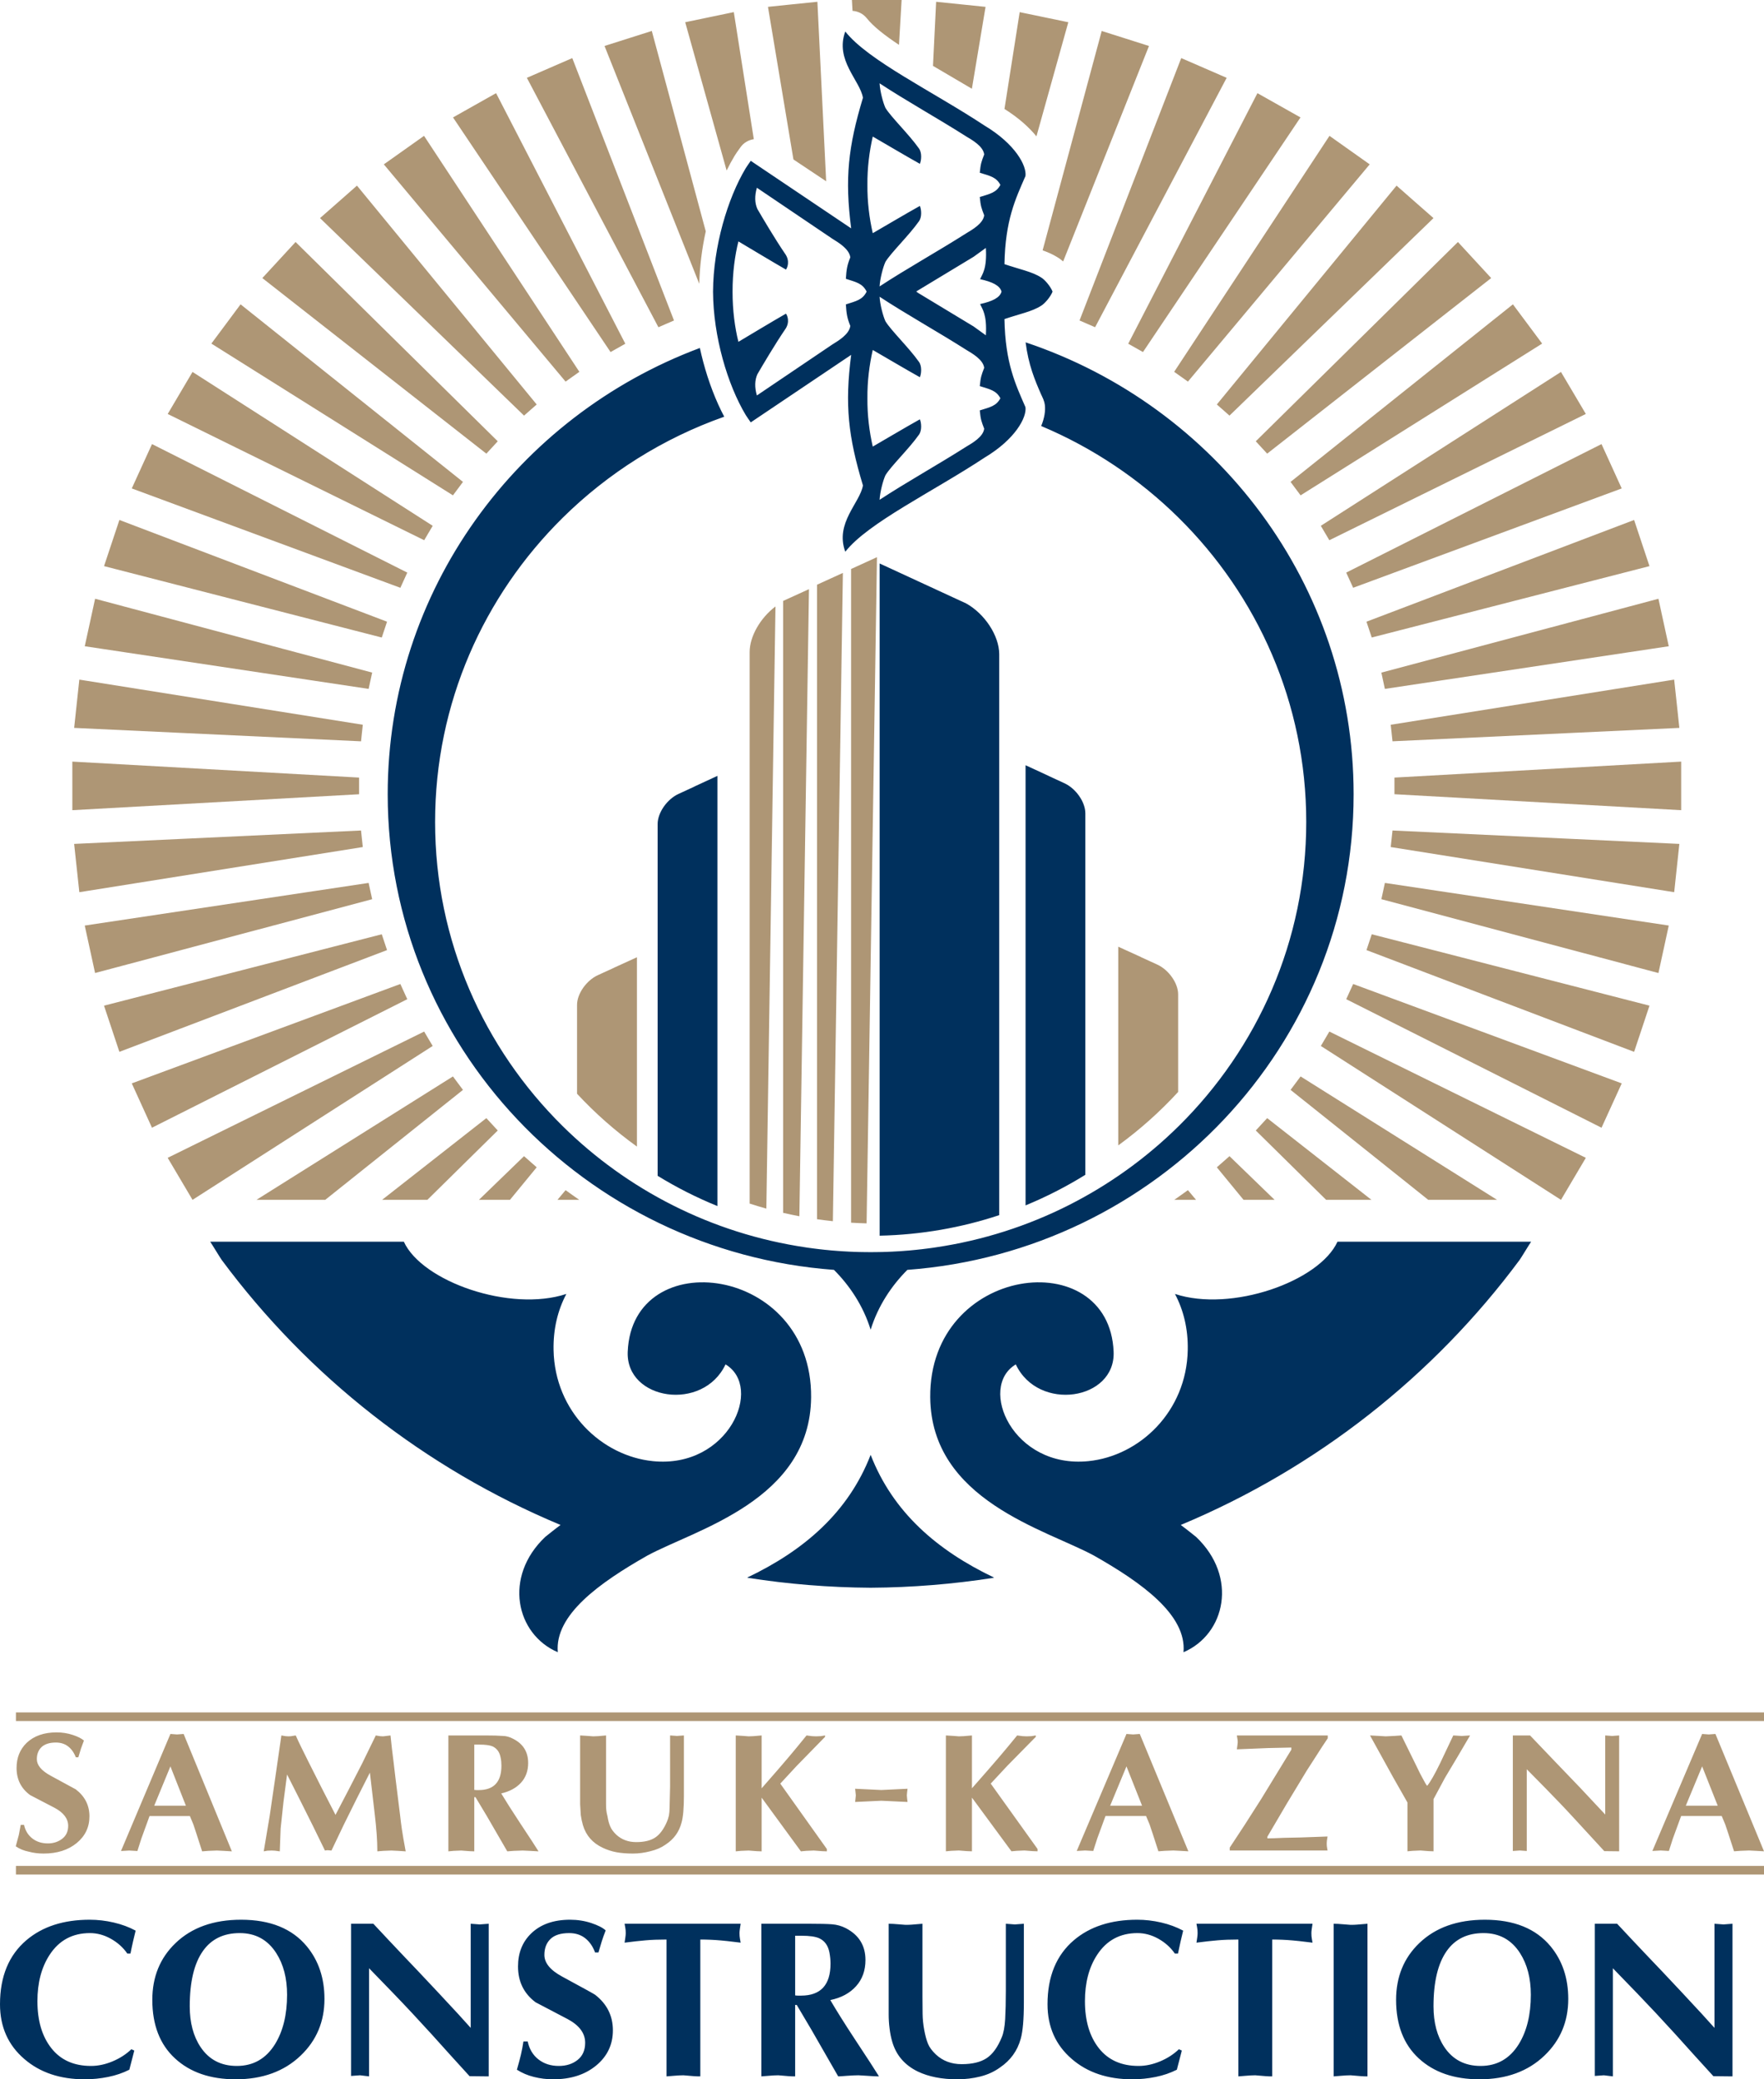 <svg width="112" height="132" viewBox="0 0 112 132" fill="none" xmlns="http://www.w3.org/2000/svg">
<path fill-rule="evenodd" clip-rule="evenodd" d="M1.012 119V118.455H112V119H1.012ZM111.049 117.474L110.509 117.495L110.099 117.526L109.726 116.378C109.656 116.173 109.594 115.985 109.537 115.814C109.468 115.646 109.395 115.471 109.315 115.285H106.739L106.215 116.714L105.961 117.504L105.443 117.474L104.913 117.504L108.072 110.076L108.494 110.108L108.916 110.076L112 117.526L111.459 117.495L111.049 117.474ZM108.072 112.135L107.035 114.63H109.061L108.072 112.135ZM96.495 117.474L96.053 117.506V110.171H97.147L98.728 111.826L100.34 113.505L101.92 115.192V110.171L102.359 110.204L102.803 110.171V117.526L101.86 117.515L99.995 115.488C99.621 115.081 99.307 114.746 99.056 114.484C98.951 114.376 98.645 114.061 98.139 113.537L96.938 112.317V117.506L96.495 117.474ZM90.711 117.515L90.193 117.474L89.706 117.495L89.362 117.526V114.427L88.465 112.85L86.985 110.171L87.548 110.201L87.981 110.228L88.546 110.201L88.978 110.171L89.917 112.081C90.107 112.483 90.242 112.749 90.322 112.883C90.461 113.154 90.559 113.317 90.614 113.369C90.812 113.131 91.086 112.653 91.439 111.928L92.271 110.171L92.81 110.204L93.338 110.171L92.545 111.522L91.751 112.85L91.018 114.213V117.526L90.711 117.515ZM84.289 117.474H78.078V117.292C78.682 116.389 79.35 115.358 80.081 114.198L81.991 111.074V110.939L80.535 110.971L78.531 111.052L78.565 110.8L78.585 110.606C78.585 110.503 78.577 110.427 78.565 110.383L78.531 110.171H84.301V110.353C84.104 110.639 83.835 111.049 83.496 111.586C83.224 112.004 83.048 112.273 82.973 112.397L81.705 114.494L80.47 116.596V116.705C80.68 116.705 81.037 116.693 81.538 116.67C82.037 116.655 82.385 116.648 82.579 116.648L84.289 116.586L84.247 116.853L84.236 117.025C84.236 117.147 84.244 117.235 84.258 117.292L84.289 117.474ZM72.367 110.076L75.451 117.526L74.91 117.495L74.499 117.474L73.96 117.495L73.549 117.526L73.177 116.378C73.107 116.173 73.045 115.985 72.987 115.814C72.919 115.646 72.846 115.471 72.766 115.285H70.19L69.666 116.714L69.412 117.504L68.893 117.474L68.364 117.504L71.522 110.076L71.945 110.108L72.367 110.076ZM70.486 114.63H72.512L71.522 112.135L70.486 114.63ZM61.398 117.515L60.881 117.474L60.395 117.495L60.056 117.526V110.171L60.542 110.201L60.881 110.228L61.188 110.216L61.711 110.171V113.526C62.028 113.171 62.366 112.785 62.726 112.37C63.258 111.755 63.579 111.384 63.686 111.252C63.855 111.055 64.154 110.694 64.581 110.171L64.927 110.216L65.182 110.228L65.489 110.216L65.764 110.171V110.26L63.951 112.103L62.903 113.228L65.877 117.379V117.526L65.565 117.515L65.045 117.474L64.56 117.495L64.219 117.526L61.711 114.118V117.526L61.398 117.515ZM54.338 113.973L54.32 113.794L54.294 113.555L55.919 113.633H55.957H55.994L57.621 113.555L57.593 113.794L57.577 113.973V113.975V113.978L57.593 114.158L57.621 114.394L55.994 114.318L55.957 114.316L55.919 114.318L54.294 114.394L54.32 114.158L54.338 113.978V113.975V113.973ZM48.047 117.517L47.533 117.477L47.05 117.497L46.714 117.529V110.171L47.196 110.201L47.533 110.228L47.84 110.216L48.358 110.171V113.527C48.674 113.172 49.008 112.785 49.368 112.371C49.896 111.756 50.215 111.385 50.321 111.253C50.489 111.056 50.785 110.694 51.209 110.171L51.553 110.216L51.807 110.228L52.112 110.216L52.385 110.171V110.26L50.584 112.103L49.542 113.229L52.499 117.381V117.529L52.187 117.517L51.671 117.477L51.189 117.497L50.851 117.529L48.358 114.119V117.529L48.047 117.517ZM42.985 110.202L43.423 110.171V113.988C43.423 114.791 43.373 115.367 43.269 115.716C43.114 116.302 42.778 116.763 42.26 117.099C41.996 117.288 41.679 117.426 41.307 117.517C40.924 117.619 40.551 117.669 40.184 117.669C39.787 117.669 39.435 117.64 39.129 117.583C38.822 117.524 38.527 117.428 38.248 117.292C37.619 116.992 37.207 116.519 37.012 115.868C36.953 115.666 36.909 115.455 36.876 115.235L36.834 114.548V110.171L37.318 110.201L37.66 110.228L37.965 110.216L38.479 110.171V113.218V113.701V114.507C38.479 114.684 38.484 114.821 38.496 114.914C38.503 115.006 38.527 115.137 38.571 115.307C38.613 115.573 38.674 115.789 38.748 115.952C38.813 116.116 38.942 116.293 39.139 116.481C39.478 116.788 39.898 116.942 40.395 116.942C40.905 116.942 41.308 116.845 41.601 116.651C41.894 116.457 42.143 116.121 42.348 115.642C42.394 115.542 42.433 115.413 42.471 115.256C42.499 115.099 42.512 114.934 42.512 114.763L42.545 113.422V110.171L42.985 110.202ZM29.802 117.517L29.288 117.477L28.805 117.497L28.468 117.529V110.171H30.804C31.302 110.171 31.672 110.181 31.916 110.202C32.132 110.202 32.355 110.263 32.583 110.385C33.217 110.706 33.534 111.217 33.534 111.919C33.534 112.418 33.384 112.834 33.085 113.166C32.779 113.501 32.359 113.73 31.824 113.852C32.102 114.316 32.501 114.944 33.023 115.737L33.766 116.864L34.192 117.529L33.619 117.497L33.192 117.477L32.626 117.497L32.208 117.529L30.902 115.275L30.188 114.087H30.113V117.529L29.802 117.517ZM30.252 113.639H30.396C31.356 113.639 31.836 113.122 31.836 112.092C31.836 112.005 31.831 111.917 31.824 111.828C31.816 111.739 31.803 111.648 31.781 111.557C31.717 111.227 31.55 110.997 31.277 110.866C31.095 110.789 30.812 110.752 30.429 110.752H30.113V113.628L30.252 113.639ZM17.865 110.171L18.129 110.216L18.311 110.228C18.436 110.228 18.526 110.218 18.579 110.201L18.777 110.171C18.899 110.442 19.011 110.686 19.116 110.896C19.22 111.107 19.377 111.423 19.587 111.847L20.435 113.527L21.302 115.213L22.124 113.639L22.992 111.952L23.86 110.171L24.122 110.216L24.323 110.228L24.553 110.201L24.794 110.171C24.851 110.735 24.912 111.274 24.98 111.783C25.037 112.295 25.081 112.662 25.11 112.882L25.411 115.307C25.438 115.565 25.475 115.842 25.517 116.135C25.56 116.437 25.641 116.899 25.758 117.529L25.264 117.497L24.847 117.477L24.343 117.497L23.958 117.529C23.958 116.858 23.901 116.066 23.791 115.151L23.485 112.532L22.649 114.183L21.839 115.816L21.046 117.477L20.783 117.455L20.632 117.477L19.882 115.942L19.073 114.323L18.226 112.648L17.995 114.418L17.818 116.081L17.764 117.529L17.459 117.487L17.248 117.477L16.976 117.487L16.745 117.529L17.125 115.266L17.479 112.841L17.865 110.171ZM11.659 110.076L14.722 117.529L14.185 117.497L13.778 117.477L13.242 117.497L12.834 117.529L12.463 116.38C12.394 116.175 12.332 115.987 12.276 115.816C12.208 115.647 12.134 115.473 12.056 115.287H9.495L8.976 116.716L8.723 117.507L8.207 117.477L7.682 117.507L10.82 110.076L11.24 110.108L11.659 110.076ZM9.791 114.632H11.803L10.82 112.135L9.791 114.632ZM1.012 108.71H112V109.254H1.012V108.71ZM88.537 49.891V49.363L106.741 48.349V49.891V51.433L88.537 50.419V49.891ZM88.356 46.535L88.299 46.01L106.296 43.144L106.462 44.676L106.626 46.209L88.413 47.06L88.356 46.535ZM87.817 43.216L87.705 42.699L105.297 38.011L105.625 39.519L105.953 41.026L87.929 43.733L87.817 43.216ZM86.927 39.969L86.76 39.467L103.753 33.009L104.241 34.475L104.729 35.94L87.094 40.471L86.927 39.969ZM85.694 36.832L85.474 36.35L101.683 28.192L102.325 29.599L102.966 31.007L85.915 37.314L85.694 36.832ZM84.132 33.838L83.861 33.38L99.109 23.612L99.899 24.945L100.688 26.279L84.402 34.295L84.132 33.838ZM82.258 31.02L81.94 30.592L96.058 19.32L96.987 20.566L97.914 21.812L82.577 31.446L82.258 31.02ZM80.094 28.407L79.731 28.014L92.567 15.363L93.623 16.508L94.678 17.653L80.455 28.799L80.094 28.407ZM77.259 74.104L77.661 73.751L78.063 73.397L80.928 76.17H78.956L77.259 74.104ZM79.732 71.767L80.094 71.374L80.456 70.982L87.077 76.17H84.199L79.732 71.767ZM81.941 69.189L82.259 68.763L82.577 68.335L95.052 76.17H90.684L81.941 69.189ZM99.11 76.17L83.863 66.401L84.133 65.945L84.403 65.486L100.688 73.502L99.899 74.835L99.11 76.17ZM101.684 71.591L85.475 63.432L85.694 62.95L85.916 62.467L102.967 68.776L102.326 70.183L101.684 71.591ZM103.753 66.774L86.761 60.315L86.928 59.812L87.095 59.31L104.729 63.842L104.242 65.308L103.753 66.774ZM88.413 52.722L106.626 53.574L106.462 55.105L106.298 56.639L88.299 53.773L88.356 53.247L88.413 52.722ZM105.297 61.771L87.706 57.083L87.819 56.566L87.93 56.05L105.953 58.756L105.626 60.263L105.297 61.771ZM77.661 26.03L77.259 25.677L88.67 11.784L89.842 12.816L91.015 13.846L78.062 26.385L77.661 26.03ZM74.987 23.915L74.55 23.605L84.412 8.624L85.688 9.529L86.965 10.434L75.424 24.226L74.987 23.915ZM72.102 22.086L71.633 21.821L79.837 5.915L81.204 6.685L82.571 7.455L72.57 22.349L72.102 22.086ZM75.424 75.554L75.94 76.17H74.556L74.988 75.866L75.424 75.554ZM71 60.099L72.459 60.764V60.769L73.477 61.234C74.204 61.566 74.803 62.413 74.803 63.125V64.319V69.319C73.655 70.57 72.382 71.708 71 72.713V60.099ZM69.037 20.56L68.542 20.345L74.999 3.688L76.442 4.314L77.883 4.941L69.53 20.774L69.037 20.56ZM67.114 16.317C66.823 16.137 66.519 16.007 66.198 15.893L69.95 1.967L71.451 2.442L72.951 2.919L67.502 16.597C67.371 16.483 67.237 16.385 67.114 16.317ZM65.803 8.652C65.335 8.081 64.669 7.476 63.776 6.917L64.742 0.771L66.286 1.091L67.829 1.412L65.806 8.655L65.803 8.652ZM60.214 4.756C59.884 4.562 59.558 4.372 59.237 4.183L59.437 0.114L61.007 0.275L62.575 0.436L61.707 5.635C61.208 5.338 60.707 5.045 60.214 4.756ZM55.022 77.663C54.693 77.655 54.365 77.64 54.038 77.62V36.121L55.68 35.371L55.022 77.663ZM55.035 1.16C54.808 0.873 54.474 0.712 54.13 0.69L54.09 0H55.666H57.245L57.079 2.848C56.176 2.249 55.45 1.682 55.035 1.16ZM51.874 77.399V37.12L53.517 36.37L52.881 77.525C52.543 77.489 52.208 77.447 51.874 77.399ZM50.754 77.211C50.408 77.145 50.064 77.073 49.722 76.994V38.149L51.363 37.401L50.754 77.211ZM48.76 0.435L50.328 0.273L51.898 0.113L52.455 11.508L50.377 10.124L48.76 0.435ZM49.236 38.502L48.657 76.726C48.3 76.627 47.946 76.52 47.596 76.406V43.733V41.401C47.596 40.389 48.286 39.222 49.226 38.508L49.236 38.502ZM46.997 9.375L46.996 9.376L46.992 9.38C46.975 9.405 46.957 9.428 46.907 9.5C46.821 9.618 46.726 9.753 46.645 9.886C46.469 10.178 46.298 10.491 46.135 10.825L43.505 1.411L45.048 1.09L46.591 0.769L47.861 8.837C47.528 8.884 47.215 9.062 47.01 9.354L46.997 9.375ZM44.399 18.019L38.383 2.918L39.884 2.441L41.384 1.965L44.81 14.686C44.572 15.77 44.423 16.904 44.399 18.019ZM42.297 20.56L41.804 20.774L33.452 4.941L34.894 4.314L36.335 3.688L42.793 20.345L42.297 20.56ZM39.233 22.086L38.765 22.349L28.763 7.455L30.13 6.684L31.497 5.914L39.702 21.821L39.233 22.086ZM35.91 75.555L36.346 75.866L36.778 76.17H35.395L35.91 75.555ZM40.441 60.769V72.789C39.06 71.794 37.787 70.673 36.638 69.435V64.989V63.795C36.638 63.083 37.236 62.236 37.964 61.904L38.982 61.439V61.435L40.441 60.769ZM36.347 23.915L35.91 24.226L24.37 10.434L25.647 9.529L26.923 8.624L36.785 23.605L36.347 23.915ZM33.674 26.03L33.273 26.385L20.319 13.846L21.492 12.816L22.664 11.784L34.076 25.678L33.674 26.03ZM31.241 28.407L30.88 28.8L16.656 17.653L17.712 16.508L18.767 15.363L31.603 28.014L31.241 28.407ZM29.077 31.02L28.758 31.446L13.42 21.812L14.348 20.566L15.274 19.32L29.395 30.592L29.077 31.02ZM27.202 33.838L26.933 34.295L10.648 26.281L11.436 24.945L12.224 23.612L27.473 33.38L27.202 33.838ZM25.64 36.832L25.42 37.315L8.367 31.007L9.009 29.599L9.651 28.192L25.859 36.35L25.64 36.832ZM24.407 39.969L24.24 40.472L6.606 35.939L7.093 34.475L7.581 33.009L24.574 39.467L24.407 39.969ZM23.516 43.216L23.405 43.733L5.381 41.025L5.71 39.518L6.038 38.011L23.63 42.698L23.516 43.216ZM22.978 46.535L22.923 47.061L4.708 46.209L4.872 44.676L5.037 43.144L23.035 46.009L22.978 46.535ZM4.593 49.891L4.592 48.349L22.798 49.363V49.891V50.421L4.593 51.433V49.891ZM4.872 55.105L4.707 53.574L22.922 52.722L22.978 53.247L23.035 53.773L5.037 56.639L4.872 55.105ZM5.709 60.263L5.38 58.757L23.404 56.05L23.516 56.566L23.63 57.084L6.037 61.77L5.709 60.263ZM7.092 65.308L6.604 63.842L24.239 59.31L24.406 59.812L24.574 60.315L7.58 66.774L7.092 65.308ZM9.008 70.183L8.367 68.776L25.419 62.467L25.639 62.95L25.859 63.432L9.649 71.591L9.008 70.183ZM11.435 74.835L10.646 73.502L26.931 65.486L27.201 65.945L27.472 66.401L12.224 76.17L11.435 74.835ZM16.282 76.17L28.758 68.335L29.076 68.763L29.395 69.189L20.649 76.17H16.282ZM33.674 73.751L34.076 74.104L32.378 76.17H30.407L33.272 73.397L33.674 73.751ZM24.259 76.17L30.879 70.982L31.241 71.374L31.603 71.767L27.135 76.17H24.259ZM3.196 112.716L4.813 113.595C5.39 114.039 5.679 114.608 5.679 115.307C5.679 115.997 5.407 116.56 4.866 117.005C4.322 117.448 3.624 117.669 2.769 117.669C2.432 117.669 2.118 117.63 1.825 117.549C1.511 117.487 1.235 117.373 1 117.208L1.197 116.481L1.316 115.848H1.525C1.607 116.212 1.782 116.498 2.052 116.71C2.323 116.921 2.652 117.025 3.042 117.025C3.392 117.025 3.695 116.926 3.953 116.728C4.204 116.533 4.329 116.259 4.329 115.911C4.329 115.46 4.046 115.081 3.481 114.774L1.911 113.956C1.337 113.535 1.052 112.961 1.052 112.233C1.052 111.587 1.265 111.057 1.691 110.642C2.159 110.199 2.793 109.977 3.591 109.977C3.951 109.977 4.297 110.03 4.626 110.14C4.949 110.247 5.183 110.367 5.33 110.495L5.14 111.009L4.974 111.557H4.813C4.701 111.265 4.54 111.036 4.327 110.869C4.114 110.703 3.854 110.621 3.547 110.621C3.154 110.621 2.852 110.716 2.645 110.903C2.442 111.096 2.339 111.352 2.339 111.675C2.339 112.054 2.624 112.402 3.196 112.716Z" fill="#AE9675"/>
<path fill-rule="evenodd" clip-rule="evenodd" d="M108.785 131.802C107.973 130.916 107.169 130.025 106.367 129.132C105.527 128.209 104.726 127.352 103.963 126.56L102.404 124.95V131.815L101.832 131.745L101.259 131.787V122.125H102.675C103.305 122.802 103.987 123.528 104.722 124.3C105.132 124.724 105.831 125.464 106.818 126.518C107.804 127.572 108.484 128.312 108.856 128.736V122.125L109.428 122.168L110 122.125V131.815L108.785 131.802ZM98.069 130.487C97.021 131.495 95.641 132 93.934 132C92.323 132 91.038 131.557 90.079 130.671C89.12 129.786 88.641 128.548 88.641 126.956C88.641 125.496 89.132 124.295 90.115 123.353C91.145 122.365 92.532 121.87 94.278 121.87C96.128 121.87 97.521 122.434 98.456 123.565C99.199 124.47 99.572 125.58 99.572 126.899C99.572 128.331 99.07 129.527 98.069 130.487ZM96.51 123.989C95.966 123.142 95.194 122.718 94.192 122.718C93.171 122.718 92.394 123.094 91.86 123.848C91.298 124.639 91.016 125.812 91.016 127.366C91.016 128.401 91.245 129.264 91.702 129.951C92.237 130.751 93.005 131.152 94.006 131.152C95.046 131.152 95.851 130.695 96.423 129.782C96.939 128.953 97.196 127.902 97.196 126.631C97.196 125.585 96.967 124.705 96.51 123.989ZM74.969 96.809C75.361 97.099 75.751 97.418 75.94 97.566C78.617 100.102 77.805 103.747 75.143 104.888C75.35 102.524 72.512 100.485 69.454 98.751C66.398 97.094 59.118 95.248 59.062 88.706C58.99 80.302 70.43 78.903 70.706 85.817C70.829 88.897 65.921 89.647 64.495 86.616C62.072 88.058 64.296 93.242 69.103 92.758C72.341 92.433 75.336 89.623 75.412 85.706C75.44 84.356 75.141 83.166 74.601 82.143C78.177 83.322 83.765 81.352 84.919 78.828H97.214C97.127 78.945 96.571 79.867 96.484 79.983C91.021 87.349 83.595 93.208 74.969 96.809ZM45.55 49.255V76.564C44.227 76.027 42.957 75.383 41.755 74.644V53.514V52.31C41.755 51.591 42.352 50.737 43.078 50.402L44.095 49.933V49.928L45.55 49.255ZM66.573 49.256L67.588 49.725C68.314 50.061 68.911 50.915 68.911 51.634V52.838V74.579C67.71 75.326 66.441 75.976 65.115 76.521V48.579L66.573 49.252V49.256ZM57.61 80.615C56.625 81.599 55.755 82.88 55.279 84.414C54.804 82.88 53.934 81.599 52.949 80.615C37.106 79.438 24.616 66.366 24.616 50.42C24.616 37.47 32.854 26.418 44.436 22.091C44.499 22.38 44.567 22.666 44.642 22.948C44.985 24.244 45.453 25.454 45.983 26.454C42.087 27.828 38.593 30.039 35.726 32.871C30.721 37.814 27.625 44.64 27.625 52.181C27.625 59.721 30.721 66.549 35.726 71.491C39.809 75.522 45.163 78.3 51.144 79.185L51.207 79.195L51.343 79.215L51.474 79.232L51.68 79.26L51.826 79.278L52.047 79.305L52.168 79.318C52.248 79.328 52.328 79.337 52.408 79.345L52.504 79.353C52.593 79.362 52.683 79.371 52.772 79.38L52.841 79.385C52.932 79.393 53.023 79.4 53.114 79.407L53.191 79.413C53.283 79.42 53.376 79.427 53.468 79.432L53.545 79.437C53.642 79.443 53.74 79.448 53.839 79.453L53.857 79.455L53.87 79.456C53.981 79.461 54.092 79.465 54.201 79.469L54.211 79.471H54.23C54.34 79.475 54.448 79.478 54.558 79.481H54.566H54.569C54.684 79.484 54.798 79.486 54.913 79.487H54.929C55.047 79.489 55.163 79.49 55.279 79.49C55.398 79.49 55.514 79.489 55.63 79.487H55.646C55.762 79.486 55.877 79.484 55.992 79.481H55.994H56.003C56.111 79.478 56.221 79.475 56.33 79.471H56.349L56.356 79.469C56.468 79.465 56.578 79.46 56.69 79.456L56.703 79.455L56.721 79.453C56.82 79.448 56.919 79.443 57.018 79.437L57.09 79.433C57.185 79.427 57.279 79.42 57.372 79.413L57.443 79.407C57.538 79.4 57.631 79.393 57.725 79.385L57.784 79.38C57.875 79.371 57.967 79.362 58.058 79.353L58.145 79.345C58.23 79.337 58.314 79.327 58.398 79.317L58.509 79.306L58.739 79.277L58.873 79.261L59.097 79.231L59.21 79.216L59.411 79.186L59.417 79.185C65.396 78.3 70.751 75.522 74.835 71.491C79.84 66.549 82.936 59.721 82.936 52.181C82.936 44.64 79.84 37.814 74.835 32.871C72.347 30.415 69.39 28.426 66.107 27.045C66.317 26.538 66.387 26.068 66.338 25.693C66.323 25.578 66.292 25.468 66.248 25.366L66.251 25.365L66.156 25.151C66.143 25.119 66.127 25.087 66.11 25.056C65.7 24.119 65.301 23.174 65.118 21.733C77.227 25.783 85.944 37.097 85.944 50.42C85.944 66.366 73.455 79.438 57.61 80.615ZM63.443 41.538V43.645V77.141C61.05 77.934 58.499 78.387 55.85 78.445V35.771L59.646 37.524L61.345 38.309C62.515 38.958 63.443 40.353 63.443 41.538ZM66.095 19.415C65.533 19.78 64.694 19.94 63.776 20.256C63.825 23.049 64.478 24.4 65.109 25.849C65.197 26.505 64.459 27.883 62.526 29.043C59.221 31.226 55.111 33.186 53.669 35.026C52.996 33.21 54.608 31.918 54.79 30.817C53.85 27.702 53.632 25.705 54.042 22.528L47.667 26.814C47.588 26.697 47.423 26.474 47.347 26.345C46.194 24.423 45.288 21.37 45.272 18.522V18.512V18.504C45.288 15.656 46.194 12.602 47.347 10.679C47.423 10.551 47.588 10.328 47.667 10.21L54.042 14.497C53.632 11.319 53.85 9.324 54.79 6.208C54.608 5.107 52.996 3.816 53.669 2C55.111 3.839 59.221 5.799 62.526 7.982C64.459 9.143 65.197 10.52 65.109 11.176C64.478 12.625 63.825 13.975 63.776 16.769C64.694 17.086 65.533 17.245 66.095 17.61C66.323 17.738 66.694 18.17 66.826 18.504L66.823 18.512L66.826 18.522C66.694 18.854 66.323 19.287 66.095 19.415ZM55.413 28.351C56.173 27.913 57.519 27.112 58.404 26.62C58.498 26.826 58.553 27.332 58.334 27.612C57.725 28.478 56.562 29.599 56.219 30.17C56.063 30.508 55.874 31.237 55.846 31.73C57.514 30.633 59.558 29.497 61.342 28.361C61.726 28.132 62.424 27.737 62.489 27.214C62.306 26.742 62.265 26.635 62.208 26.054C62.875 25.846 63.256 25.773 63.517 25.283C63.256 24.794 62.875 24.719 62.208 24.511C62.265 23.933 62.306 23.825 62.489 23.352C62.424 22.83 61.726 22.435 61.342 22.205C59.558 21.07 57.514 19.934 55.846 18.837C55.874 19.33 56.063 20.058 56.219 20.395C56.562 20.967 57.725 22.089 58.334 22.956C58.553 23.233 58.498 23.741 58.404 23.947C57.519 23.454 56.173 22.655 55.413 22.217C55.197 23.171 55.064 24.197 55.074 25.283C55.064 26.369 55.197 27.397 55.413 28.351ZM55.016 18.515L55.014 18.512L55.016 18.509L55.012 18.504L55.016 18.496C54.755 17.991 54.372 17.914 53.706 17.7C53.744 17.099 53.788 16.829 53.987 16.34C53.923 15.799 53.223 15.391 52.841 15.152L48.056 11.919C47.905 12.443 47.919 12.893 48.089 13.269C48.431 13.859 49.222 15.194 49.832 16.089C50.194 16.575 49.971 17.034 49.901 17.114C49.016 16.605 47.645 15.777 46.883 15.326C46.663 16.201 46.508 17.324 46.512 18.512C46.508 19.702 46.663 20.823 46.883 21.7C47.645 21.247 49.016 20.419 49.901 19.912C49.971 19.992 50.194 20.451 49.832 20.936C49.222 21.832 48.431 23.167 48.089 23.756C47.919 24.132 47.905 24.583 48.056 25.105L52.841 21.872C53.223 21.634 53.923 21.227 53.987 20.687C53.788 20.197 53.744 19.925 53.706 19.324C54.372 19.111 54.755 19.035 55.016 18.53L55.012 18.522L55.016 18.515ZM62.208 10.966C62.265 10.385 62.306 10.279 62.489 9.806C62.424 9.282 61.726 8.888 61.342 8.659C59.558 7.523 57.514 6.388 55.846 5.289C55.874 5.783 56.063 6.512 56.219 6.85C56.562 7.42 57.725 8.542 58.334 9.409C58.553 9.686 58.498 10.194 58.404 10.4C57.519 9.907 56.173 9.107 55.413 8.669C55.197 9.624 55.064 10.65 55.074 11.737C55.064 12.821 55.197 13.849 55.413 14.803C56.173 14.365 57.519 13.566 58.404 13.073C58.498 13.28 58.553 13.786 58.334 14.064C57.725 14.931 56.562 16.053 56.219 16.623C56.063 16.962 55.874 17.691 55.846 18.183C57.514 17.086 59.558 15.95 61.342 14.815C61.726 14.584 62.424 14.189 62.489 13.668C62.306 13.195 62.265 13.088 62.208 12.507C62.875 12.3 63.256 12.226 63.517 11.737C63.256 11.247 62.875 11.172 62.208 10.966ZM63.587 18.504C63.477 18.123 63.004 17.893 62.23 17.723C62.37 17.392 62.673 17.074 62.594 15.739L61.818 16.3L58.172 18.504L58.319 18.512L58.172 18.522L61.818 20.726L62.594 21.287C62.673 19.952 62.37 19.632 62.23 19.303C63.004 19.132 63.477 18.902 63.587 18.522L63.582 18.512L63.587 18.504ZM35.959 82.143C35.419 83.166 35.12 84.356 35.147 85.706C35.224 89.623 38.219 92.433 41.455 92.758C46.265 93.242 48.488 88.058 46.065 86.616C44.639 89.647 39.731 88.897 39.855 85.817C40.13 78.903 51.569 80.302 51.499 88.706C51.442 95.248 44.161 97.094 41.105 98.751H41.104C38.048 100.485 35.208 102.524 35.416 104.888C32.756 103.747 31.942 100.102 34.62 97.566C34.809 97.418 35.198 97.099 35.59 96.809C26.964 93.208 19.538 87.349 14.075 79.983C13.989 79.867 13.432 78.945 13.347 78.828H25.641C26.796 81.352 32.383 83.322 35.959 82.143ZM19.485 123.565C20.229 124.47 20.601 125.58 20.601 126.899C20.601 128.331 20.1 129.527 19.099 130.487C18.05 131.495 16.672 132 14.964 132C13.353 132 12.067 131.557 11.109 130.671C10.15 129.786 9.671 128.548 9.671 126.956C9.671 125.496 10.163 124.295 11.145 123.353C12.175 122.365 13.562 121.87 15.307 121.87C17.159 121.87 18.55 122.434 19.485 123.565ZM12.89 123.848C12.327 124.639 12.047 125.812 12.047 127.366C12.047 128.401 12.275 129.264 12.733 129.951C13.267 130.751 14.034 131.152 15.036 131.152C16.076 131.152 16.882 130.695 17.454 129.782C17.969 128.953 18.227 127.902 18.227 126.631C18.227 125.585 17.998 124.705 17.54 123.989C16.997 123.142 16.224 122.718 15.222 122.718C14.201 122.718 13.424 123.094 12.89 123.848ZM8.284 124.017H8.083C7.816 123.63 7.468 123.319 7.038 123.078C6.61 122.838 6.167 122.718 5.709 122.718C4.602 122.718 3.748 123.179 3.148 124.102C2.633 124.892 2.376 125.873 2.376 127.041C2.376 128.284 2.671 129.28 3.263 130.028C3.854 130.777 4.692 131.152 5.78 131.152C6.228 131.152 6.684 131.055 7.146 130.862C7.608 130.669 8.007 130.411 8.341 130.092L8.526 130.176L8.213 131.391C7.803 131.598 7.354 131.752 6.867 131.85C6.381 131.949 5.885 132 5.379 132C3.814 132 2.538 131.57 1.546 130.713C0.515 129.829 0 128.67 0 127.238C0 125.476 0.559 124.121 1.675 123.17C2.695 122.303 4.034 121.87 5.694 121.87C6.2 121.87 6.707 121.928 7.218 122.046C7.728 122.164 8.193 122.337 8.612 122.562C8.565 122.751 8.51 122.98 8.447 123.247C8.386 123.516 8.331 123.772 8.284 124.017ZM25.751 124.3C26.161 124.724 26.86 125.464 27.847 126.518C28.835 127.572 29.514 128.312 29.886 128.736V122.125L30.458 122.168L31.03 122.125V131.815L29.814 131.802C29.003 130.916 28.198 130.025 27.397 129.132C26.557 128.209 25.757 127.352 24.993 126.56L23.433 124.95V131.815L22.862 131.745L22.29 131.787V122.125H23.705C24.336 122.802 25.016 123.528 25.751 124.3ZM33.234 129.597H33.504C33.61 130.088 33.839 130.468 34.192 130.741C34.545 131.015 34.974 131.152 35.48 131.152C35.957 131.152 36.355 131.024 36.674 130.77C36.993 130.516 37.153 130.153 37.153 129.682C37.153 129.079 36.787 128.58 36.052 128.184C35.365 127.826 34.684 127.47 34.007 127.112C33.262 126.556 32.89 125.797 32.89 124.836C32.89 123.98 33.167 123.283 33.72 122.746C34.321 122.162 35.146 121.87 36.195 121.87C36.672 121.87 37.122 121.941 37.547 122.082C37.971 122.224 38.274 122.379 38.455 122.548C38.35 122.821 38.269 123.047 38.212 123.226C38.117 123.547 38.044 123.787 37.998 123.947H37.782C37.64 123.56 37.429 123.259 37.153 123.042C36.877 122.825 36.538 122.718 36.138 122.718C35.604 122.718 35.208 122.843 34.951 123.092C34.693 123.342 34.564 123.678 34.564 124.102C34.564 124.612 34.936 125.068 35.68 125.472C37.035 126.207 37.735 126.593 37.782 126.631C38.537 127.215 38.913 127.968 38.913 128.891C38.913 129.795 38.56 130.539 37.855 131.123C37.149 131.707 36.238 132 35.122 132C34.703 132 34.295 131.949 33.899 131.85C33.502 131.752 33.143 131.598 32.819 131.391C32.933 130.995 33.019 130.675 33.076 130.431C33.134 130.186 33.185 129.908 33.234 129.597ZM39.657 122.125H47.025C47.005 122.256 46.989 122.372 46.974 122.471C46.96 122.569 46.952 122.651 46.952 122.718C46.952 122.859 46.963 122.98 46.982 123.078C47.002 123.177 47.015 123.259 47.025 123.326C46.328 123.24 45.909 123.193 45.765 123.184C45.336 123.146 44.902 123.127 44.464 123.127V131.815C44.301 131.815 44.168 131.811 44.063 131.802C43.653 131.764 43.429 131.745 43.391 131.745C43.229 131.745 43.019 131.757 42.761 131.779C42.504 131.804 42.356 131.815 42.318 131.815V123.127C41.813 123.127 41.372 123.144 40.995 123.177C40.618 123.209 40.172 123.259 39.657 123.326C39.676 123.193 39.693 123.078 39.707 122.98C39.722 122.88 39.729 122.793 39.729 122.718C39.729 122.586 39.72 122.471 39.7 122.372C39.681 122.272 39.666 122.19 39.657 122.125ZM55.279 92.358C56.699 96.013 59.511 98.427 63.107 100.145C63.113 100.149 63.083 100.164 63.066 100.167C60.527 100.563 57.927 100.778 55.279 100.794C52.633 100.778 50.032 100.563 47.494 100.167C47.477 100.164 47.448 100.149 47.452 100.145C51.049 98.427 53.862 96.013 55.279 92.358ZM52.833 122.16C53.138 122.183 53.429 122.265 53.706 122.407C54.536 122.84 54.95 123.513 54.95 124.427C54.95 125.095 54.75 125.651 54.35 126.094C53.949 126.537 53.405 126.829 52.718 126.97C53.091 127.611 53.61 128.439 54.278 129.456C54.727 130.135 55.05 130.628 55.251 130.939L55.809 131.815C55.627 131.815 55.382 131.804 55.072 131.779C54.762 131.757 54.573 131.745 54.507 131.745C54.325 131.745 54.08 131.757 53.77 131.779C53.459 131.804 53.276 131.815 53.219 131.815L51.516 128.849L50.587 127.281H50.486V131.815C50.325 131.815 50.191 131.811 50.086 131.802C49.676 131.764 49.452 131.745 49.414 131.745C49.251 131.745 49.042 131.757 48.784 131.779C48.527 131.804 48.379 131.815 48.341 131.815V122.125H51.388C52.047 122.125 52.528 122.136 52.833 122.16ZM50.486 122.887V126.673C50.553 126.682 50.615 126.688 50.673 126.688C50.73 126.688 50.792 126.688 50.859 126.688C52.108 126.688 52.732 126.01 52.732 124.653C52.732 124.427 52.709 124.191 52.661 123.947C52.576 123.503 52.356 123.202 52.003 123.042C51.764 122.939 51.397 122.887 50.901 122.887H50.486ZM57.497 122.195C57.659 122.195 57.792 122.19 57.897 122.181C58.307 122.143 58.531 122.125 58.569 122.125V126.136V126.772C58.569 127.131 58.571 127.483 58.577 127.831C58.581 128.18 58.618 128.53 58.684 128.883C58.751 129.238 58.829 129.524 58.92 129.746C59.01 129.966 59.18 130.196 59.428 130.431C59.867 130.836 60.41 131.039 61.059 131.039C61.736 131.039 62.265 130.91 62.647 130.656C63.029 130.402 63.347 129.961 63.605 129.329C63.72 129.057 63.791 128.67 63.821 128.17C63.848 127.671 63.863 127.083 63.863 126.405V122.125L64.435 122.168L65.007 122.125V127.153C65.007 128.189 64.941 128.947 64.808 129.428C64.597 130.191 64.159 130.798 63.491 131.251C63.128 131.514 62.714 131.704 62.246 131.822C61.779 131.939 61.293 132 60.787 132C59.795 132 58.956 131.834 58.27 131.505C57.44 131.099 56.901 130.474 56.653 129.625C56.577 129.371 56.519 129.091 56.482 128.785C56.443 128.48 56.424 128.18 56.424 127.888V122.125C56.586 122.125 56.796 122.136 57.053 122.16C57.311 122.183 57.459 122.195 57.497 122.195ZM68.183 123.17C69.204 122.303 70.544 121.87 72.204 121.87C72.709 121.87 73.217 121.928 73.727 122.046C74.237 122.164 74.702 122.337 75.122 122.562C75.074 122.751 75.019 122.98 74.958 123.247C74.896 123.516 74.841 123.772 74.793 124.017H74.593C74.326 123.63 73.977 123.319 73.549 123.078C73.119 122.838 72.675 122.718 72.218 122.718C71.112 122.718 70.258 123.179 69.657 124.102C69.141 124.892 68.885 125.873 68.885 127.041C68.885 128.284 69.181 129.28 69.771 130.028C70.363 130.777 71.202 131.152 72.289 131.152C72.738 131.152 73.193 131.055 73.656 130.862C74.118 130.669 74.517 130.411 74.85 130.092L75.036 130.176L74.721 131.391C74.311 131.598 73.862 131.752 73.377 131.85C72.891 131.949 72.394 132 71.889 132C70.324 132 69.046 131.57 68.055 130.713C67.024 129.829 66.509 128.67 66.509 127.238C66.509 125.476 67.067 124.121 68.183 123.17ZM75.966 122.125H83.334C83.315 122.256 83.299 122.372 83.283 122.471C83.269 122.569 83.262 122.651 83.262 122.718C83.262 122.859 83.271 122.98 83.291 123.078C83.31 123.177 83.325 123.259 83.334 123.326C82.638 123.24 82.218 123.193 82.075 123.184C81.645 123.146 81.212 123.127 80.774 123.127V131.815C80.612 131.815 80.478 131.811 80.373 131.802C79.962 131.764 79.738 131.745 79.699 131.745C79.537 131.745 79.328 131.757 79.07 131.779C78.812 131.804 78.666 131.815 78.627 131.815V123.127C78.122 123.127 77.68 123.144 77.304 123.177C76.927 123.209 76.482 123.259 75.966 123.326C75.986 123.193 76.001 123.078 76.017 122.98C76.03 122.88 76.038 122.793 76.038 122.718C76.038 122.586 76.028 122.471 76.009 122.372C75.99 122.272 75.976 122.19 75.966 122.125ZM85.752 122.195C85.914 122.195 86.047 122.19 86.151 122.181C86.561 122.143 86.786 122.125 86.825 122.125V131.815C86.662 131.815 86.529 131.811 86.424 131.802C86.013 131.764 85.79 131.745 85.752 131.745C85.59 131.745 85.38 131.757 85.122 131.779C84.864 131.804 84.716 131.815 84.678 131.815V122.125C84.84 122.125 85.051 122.136 85.308 122.16C85.566 122.183 85.714 122.195 85.752 122.195Z" fill="#00305D"/>
</svg>
